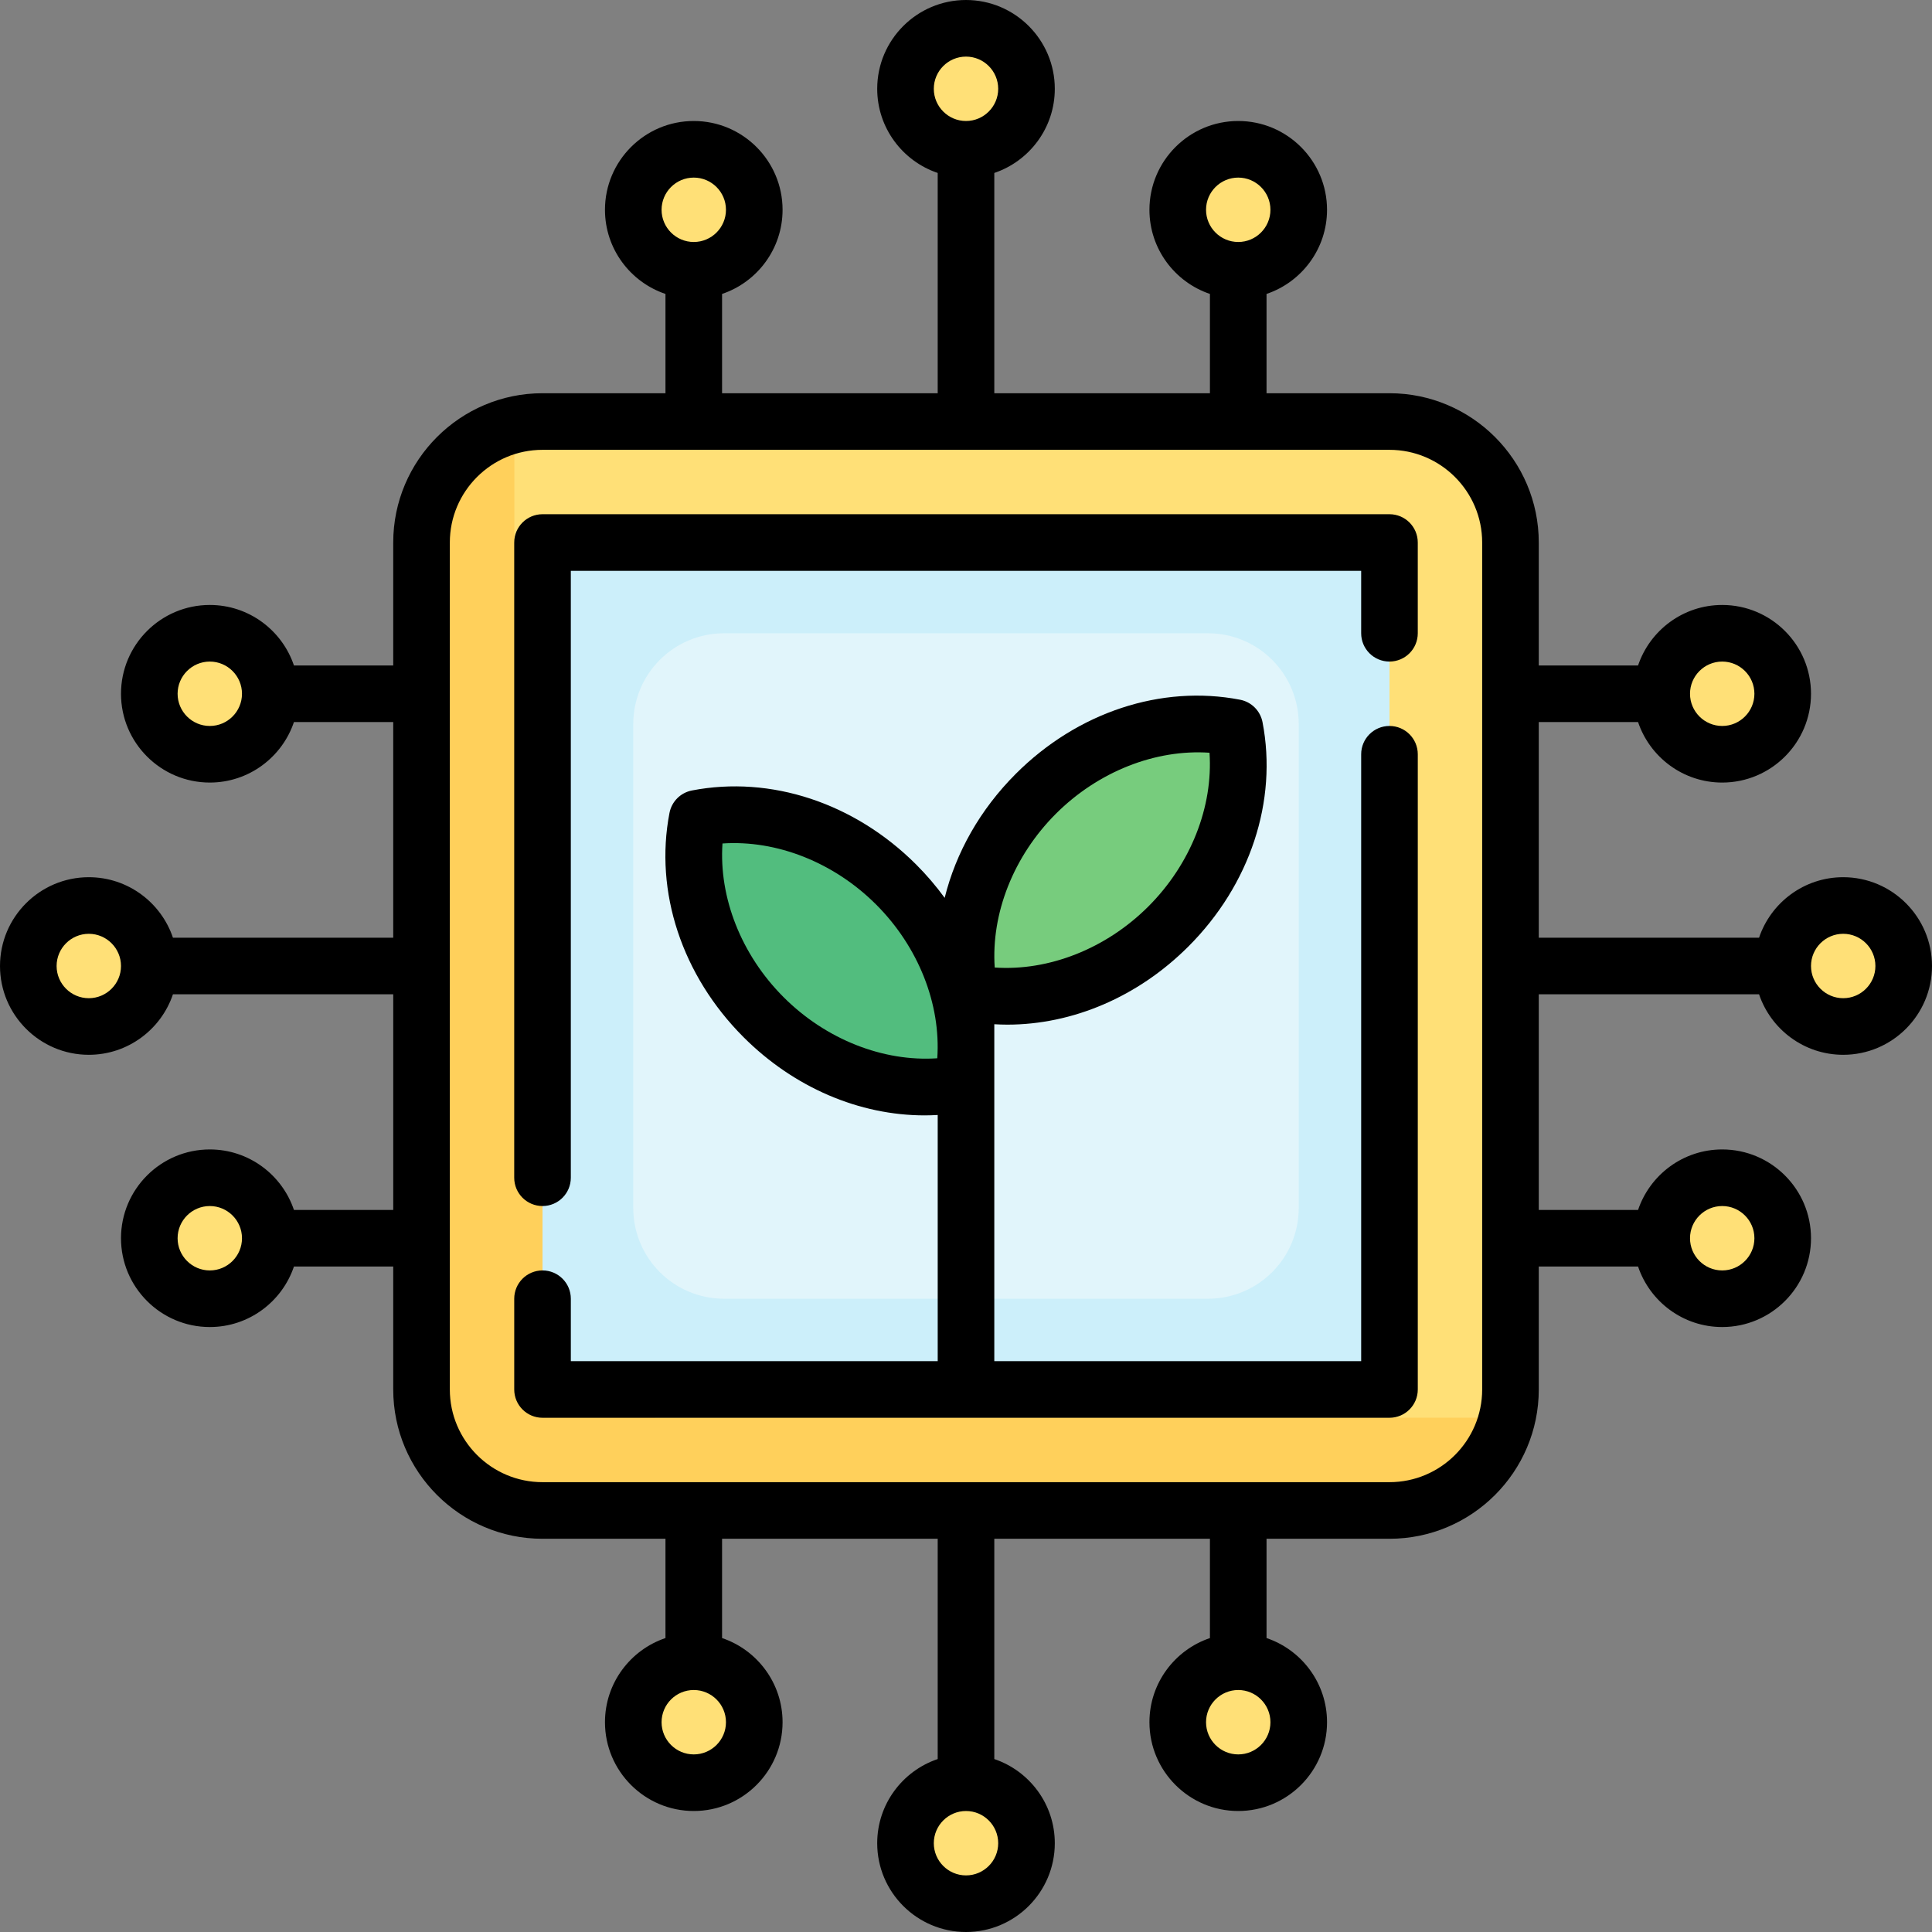 <?xml version="1.0" encoding="UTF-8"?>
<svg xmlns="http://www.w3.org/2000/svg" id="Capa_1" height="512" viewBox="0 0 512 512" width="512">
  <rect x="0" y="0" width="512" height="512" fill="#808080" stroke="none"/>
  <g>
    <g>
      <g fill="#ffe077">
        <circle cx="55.597" cy="328.145" r="16.032"></circle>
        <circle cx="23.532" cy="256" r="16.032"></circle>
        <circle cx="55.597" cy="183.855" r="16.032"></circle>
        <circle cx="456.403" cy="183.855" r="16.032"></circle>
        <circle cx="488.468" cy="256" r="16.032"></circle>
        <circle cx="456.403" cy="328.145" r="16.032"></circle>
        <circle cx="328.145" cy="456.403" r="16.032"></circle>
        <circle cx="256" cy="488.468" r="16.032"></circle>
        <circle cx="183.855" cy="456.403" r="16.032"></circle>
        <circle cx="183.855" cy="55.597" r="16.032"></circle>
        <path d="m368.226 111.71h-224.452c-17.709 0-32.065 14.356-32.065 32.065v224.452c0 17.709 14.356 32.065 32.065 32.065h224.452c17.709 0 32.065-14.356 32.065-32.065v-224.453c-.001-17.709-14.356-32.064-32.065-32.064z"></path>
      </g>
      <path d="m173.656 375.712-37.348-231.938v-30.931c-13.805 3.576-24.598 16.007-24.598 30.931v224.451c0 17.708 14.355 32.065 32.065 32.065h224.452c14.924 0 27.355-10.772 30.931-24.578z" fill="#ffd05b"></path>
      <path d="m143.774 143.774h224.452v224.452h-224.452z" fill="#cceffa"></path>
      <path d="m320.129 344.177h-128.258c-13.282 0-24.048-10.767-24.048-24.048v-128.258c0-13.282 10.767-24.048 24.048-24.048h128.258c13.282 0 24.048 10.767 24.048 24.048v128.258c0 13.282-10.766 24.048-24.048 24.048z" fill="#e1f5fb"></path>
      <circle cx="256" cy="23.532" fill="#ffe077" r="16.032"></circle>
      <circle cx="328.145" cy="55.597" fill="#ffe077" r="16.032"></circle>
      <ellipse cx="219.927" cy="251.992" fill="#52bd7e" rx="24.85" ry="49.7" transform="matrix(.707 -.707 .707 .707 -113.77 229.319)"></ellipse>
      <ellipse cx="292.073" cy="227.944" fill="#77cc7d" rx="49.7" ry="24.85" transform="matrix(.707 -.707 .707 .707 -75.634 273.29)"></ellipse>
    </g>
    <g>
      <path d="m488.468 232.468c-10.353 0-19.16 6.724-22.3 16.032h-58.378v-57.146h26.313c3.139 9.309 11.946 16.033 22.3 16.033 12.976 0 23.532-10.557 23.532-23.533s-10.557-23.532-23.532-23.532c-10.353 0-19.16 6.724-22.3 16.032h-26.313v-32.58c0-21.816-17.749-39.564-39.565-39.564h-32.581v-26.314c9.308-3.139 16.032-11.946 16.032-22.3 0-12.976-10.557-23.532-23.532-23.532s-23.532 10.557-23.532 23.532c0 10.354 6.724 19.161 16.032 22.3v26.313h-57.144v-58.377c9.308-3.14 16.032-11.946 16.032-22.3 0-12.975-10.556-23.532-23.532-23.532s-23.532 10.557-23.532 23.532c0 10.354 6.724 19.16 16.032 22.3v58.378h-57.145v-26.314c9.308-3.139 16.032-11.946 16.032-22.3 0-12.976-10.557-23.532-23.532-23.532s-23.532 10.557-23.532 23.532c0 10.354 6.724 19.161 16.032 22.3v26.313h-32.581c-21.816 0-39.565 17.748-39.565 39.564v32.58h-26.313c-3.139-9.308-11.946-16.032-22.3-16.032-12.976 0-23.532 10.557-23.532 23.532 0 12.976 10.557 23.533 23.532 23.533 10.353 0 19.16-6.724 22.3-16.033h26.313v57.147h-58.377c-3.139-9.308-11.946-16.032-22.3-16.032-12.975 0-23.532 10.556-23.532 23.532s10.557 23.532 23.532 23.532c10.353 0 19.16-6.724 22.3-16.032h58.378v57.146h-26.314c-3.139-9.309-11.946-16.033-22.3-16.033-12.976 0-23.532 10.557-23.532 23.533s10.557 23.532 23.532 23.532c10.353 0 19.16-6.724 22.3-16.032h26.313v32.58c0 21.816 17.749 39.564 39.565 39.564h32.581v26.313c-9.308 3.139-16.032 11.946-16.032 22.3 0 12.976 10.557 23.532 23.532 23.532s23.532-10.557 23.532-23.532c0-10.354-6.724-19.161-16.032-22.3v-26.313h57.145v58.378c-9.308 3.14-16.032 11.946-16.032 22.3 0 12.975 10.556 23.532 23.532 23.532s23.532-10.557 23.532-23.532c0-10.354-6.724-19.16-16.032-22.3v-58.378h57.145v26.313c-9.308 3.139-16.032 11.946-16.032 22.3 0 12.976 10.557 23.532 23.532 23.532s23.532-10.557 23.532-23.532c0-10.354-6.724-19.161-16.032-22.3v-26.313h32.581c21.816 0 39.565-17.748 39.565-39.564v-32.58h26.313c3.139 9.308 11.946 16.032 22.3 16.032 12.976 0 23.532-10.557 23.532-23.532 0-12.976-10.557-23.533-23.532-23.533-10.353 0-19.16 6.724-22.3 16.033h-26.313v-57.146h58.378c3.139 9.308 11.946 16.032 22.3 16.032 12.974 0 23.531-10.556 23.531-23.532s-10.557-23.532-23.532-23.532zm-32.065-57.146c4.705 0 8.532 3.828 8.532 8.532 0 4.705-3.828 8.533-8.532 8.533s-8.532-3.828-8.532-8.533c0-4.704 3.828-8.532 8.532-8.532zm-128.258-128.258c4.705 0 8.532 3.828 8.532 8.532 0 4.705-3.828 8.532-8.532 8.532s-8.532-3.827-8.532-8.532c0-4.704 3.827-8.532 8.532-8.532zm-72.145-32.064c4.705 0 8.532 3.828 8.532 8.532s-3.828 8.532-8.532 8.532-8.532-3.828-8.532-8.532 3.827-8.532 8.532-8.532zm-72.145 32.064c4.705 0 8.532 3.828 8.532 8.532 0 4.705-3.828 8.532-8.532 8.532s-8.532-3.827-8.532-8.532c0-4.704 3.827-8.532 8.532-8.532zm-128.258 145.323c-4.705 0-8.532-3.828-8.532-8.533 0-4.704 3.828-8.532 8.532-8.532s8.532 3.828 8.532 8.532c0 4.706-3.828 8.533-8.532 8.533zm-32.065 72.145c-4.705 0-8.532-3.828-8.532-8.532s3.828-8.532 8.532-8.532 8.532 3.828 8.532 8.532-3.827 8.532-8.532 8.532zm32.065 72.146c-4.705 0-8.532-3.828-8.532-8.532 0-4.705 3.828-8.533 8.532-8.533s8.532 3.828 8.532 8.533c0 4.704-3.828 8.532-8.532 8.532zm128.258 128.258c-4.705 0-8.532-3.828-8.532-8.532 0-4.705 3.828-8.532 8.532-8.532s8.532 3.827 8.532 8.532c0 4.704-3.827 8.532-8.532 8.532zm72.145 32.064c-4.705 0-8.532-3.828-8.532-8.532s3.828-8.532 8.532-8.532 8.532 3.828 8.532 8.532-3.827 8.532-8.532 8.532zm72.145-32.064c-4.705 0-8.532-3.828-8.532-8.532 0-4.705 3.828-8.532 8.532-8.532s8.532 3.827 8.532 8.532c0 4.704-3.827 8.532-8.532 8.532zm128.258-145.323c4.705 0 8.532 3.828 8.532 8.533 0 4.704-3.828 8.532-8.532 8.532s-8.532-3.828-8.532-8.532c0-4.706 3.828-8.533 8.532-8.533zm-63.612 48.613c0 13.545-11.02 24.564-24.565 24.564h-224.452c-13.545 0-24.565-11.02-24.565-24.564v-224.452c0-13.545 11.02-24.564 24.565-24.564h224.451c13.545 0 24.565 11.02 24.565 24.564v224.452zm95.677-103.694c-4.705 0-8.532-3.828-8.532-8.532s3.828-8.532 8.532-8.532 8.532 3.827 8.532 8.532-3.828 8.532-8.532 8.532z"></path>
      <path d="m368.226 192.387c-4.142 0-7.5 3.358-7.5 7.5v160.838h-97.226v-89.293c1.144.064 2.289.107 3.435.107 17.308 0 34.636-7.344 48.013-20.722 16.334-16.334 23.673-38.556 19.632-59.443-.582-3.006-2.932-5.357-5.938-5.939-20.886-4.04-43.108 3.298-59.443 19.632-9.453 9.453-15.885 20.878-18.851 32.875-2.248-3.088-4.763-6.044-7.545-8.826-16.334-16.334-38.554-23.672-59.443-19.632-3.006.582-5.357 2.933-5.938 5.938-4.042 20.888 3.297 43.109 19.632 59.443 13.378 13.378 30.704 20.722 48.013 20.722 1.145 0 2.29-.043 3.435-.108v65.245h-97.226v-16.548c0-4.143-3.358-7.5-7.5-7.5s-7.5 3.357-7.5 7.5v24.048c0 4.143 3.358 7.5 7.5 7.5h224.451c4.142 0 7.5-3.357 7.5-7.5v-168.337c-.001-4.142-3.359-7.5-7.501-7.5zm-88.422 23.288c11.228-11.228 26.419-17.172 40.73-16.194.977 14.311-4.966 29.503-16.194 40.73-11.229 11.228-26.425 17.171-40.73 16.194-.977-14.309 4.967-29.502 16.194-40.73zm-31.414 64.779c-14.304.974-29.503-4.967-40.73-16.194-11.228-11.228-17.171-26.42-16.194-40.73 14.307-.972 29.503 4.967 40.73 16.194 11.227 11.228 17.171 26.42 16.194 40.73z"></path>
      <path d="m368.226 136.274h-224.452c-4.142 0-7.5 3.357-7.5 7.5v168.338c0 4.142 3.358 7.5 7.5 7.5s7.5-3.358 7.5-7.5v-160.838h209.451v16.548c0 4.143 3.358 7.5 7.5 7.5s7.5-3.357 7.5-7.5v-24.048c.001-4.142-3.357-7.5-7.499-7.5z"></path>
    </g>
  </g>
</svg>
